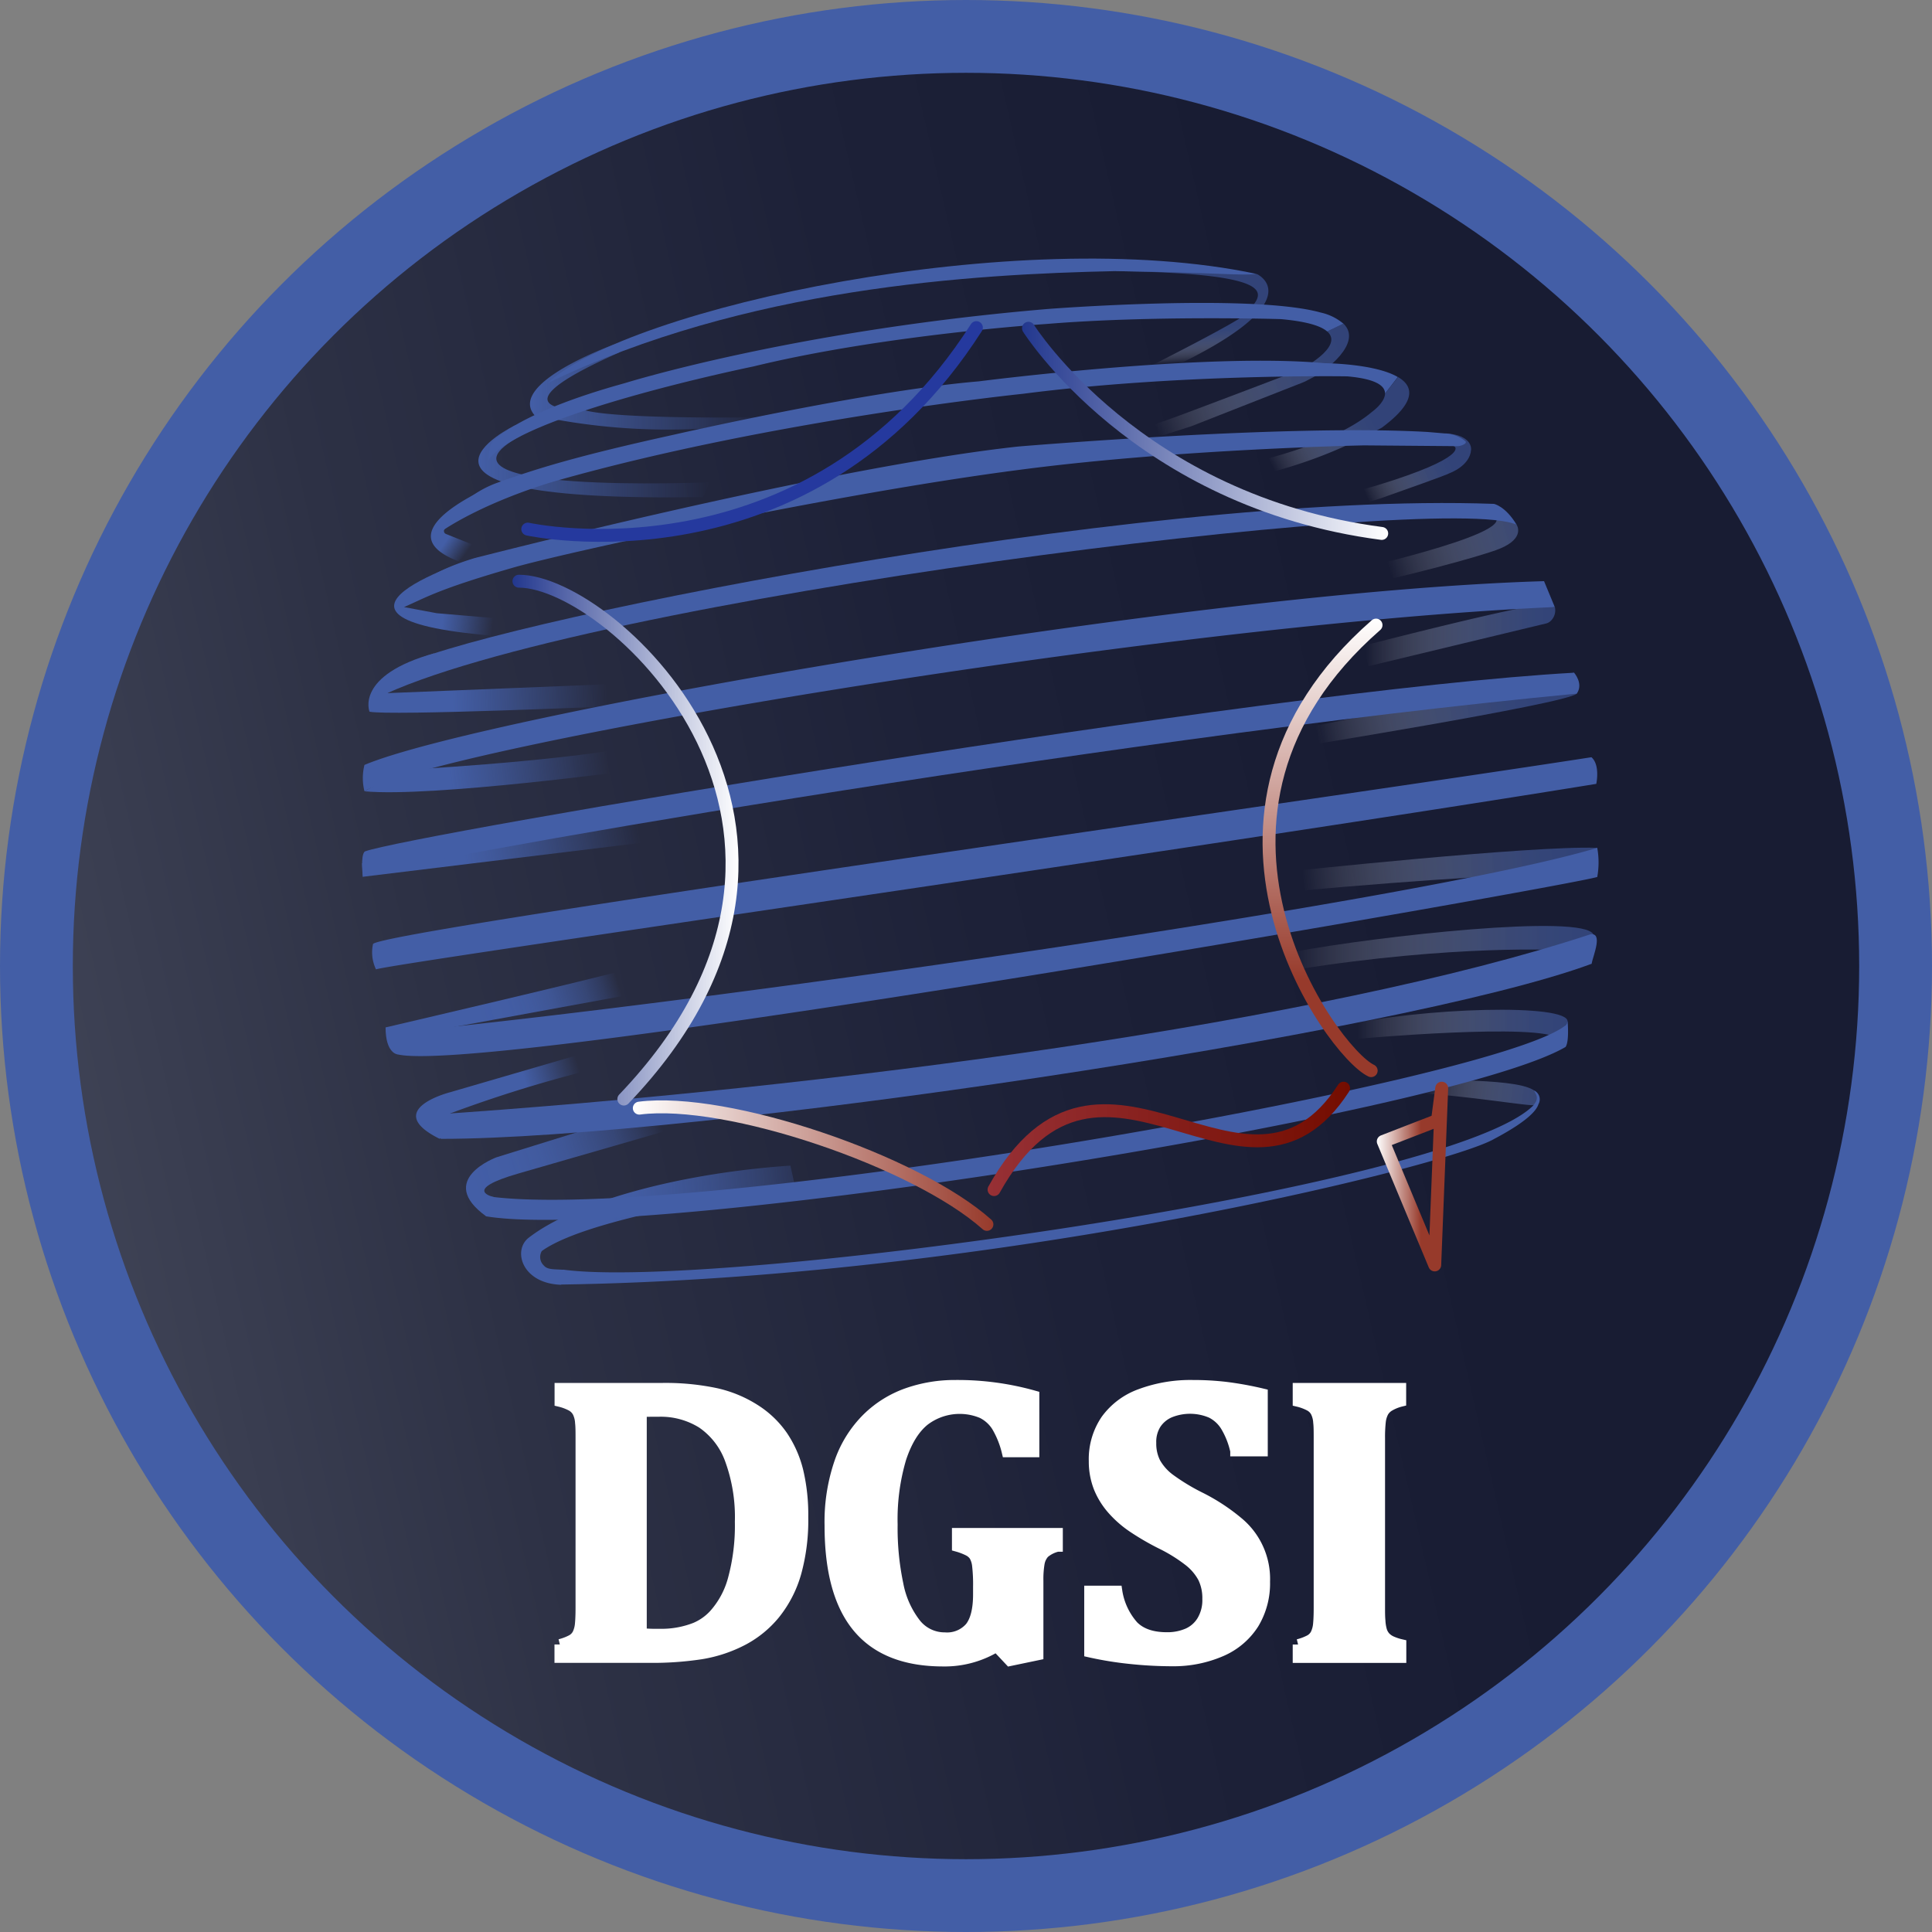 <svg xmlns="http://www.w3.org/2000/svg" xmlns:xlink="http://www.w3.org/1999/xlink" viewBox="0 0 398 398"><rect x="0" y="0" width="398" height="398" fill="#808080" stroke="none"/><defs><style>.cls-1{isolation:isolate;}.cls-2{stroke:#435ea6;stroke-width:15px;fill:url(#Dégradé_sans_nom_9);}.cls-2,.cls-3,.cls-34{stroke-miterlimit:10;}.cls-3{fill:#fff;stroke:#fff;stroke-width:2.21px;}.cls-4{fill:url(#Nouvelle_nuance_de_dégradé_6);}.cls-5{fill:url(#Nouvelle_nuance_de_dégradé_6-2);}.cls-6{fill:url(#Dégradé_sans_nom_17);}.cls-7{fill:url(#Dégradé_sans_nom_16);}.cls-8{fill:url(#Dégradé_sans_nom_15);}.cls-9{fill:url(#Dégradé_sans_nom_14);}.cls-10{fill:url(#Dégradé_sans_nom_13);}.cls-11{fill:url(#Dégradé_sans_nom_12);}.cls-12{fill:url(#Dégradé_sans_nom_11);}.cls-13{fill:url(#Dégradé_sans_nom_10);}.cls-14{fill:url(#Dégradé_sans_nom_8);}.cls-15,.cls-16,.cls-18,.cls-19,.cls-20,.cls-21,.cls-22,.cls-23,.cls-24,.cls-25,.cls-26{opacity:0.6;}.cls-15{fill:url(#Dégradé_sans_nom_2);}.cls-16{fill:url(#Dégradé_sans_nom_2-2);}.cls-17{fill:#435ea6;}.cls-18{fill:url(#Dégradé_sans_nom_7);}.cls-19{fill:url(#Dégradé_sans_nom_6);}.cls-20{fill:url(#Dégradé_sans_nom_4);}.cls-21{fill:url(#Dégradé_sans_nom_2-3);}.cls-22{fill:url(#Dégradé_sans_nom_2-4);}.cls-23{fill:url(#Nouvelle_nuance_de_dégradé_5);}.cls-24{fill:url(#Nouvelle_nuance_de_dégradé_5-2);}.cls-25{fill:url(#Nouvelle_nuance_de_dégradé_5-3);}.cls-26{fill:url(#Dégradé_sans_nom_2-5);}.cls-27,.cls-28,.cls-29,.cls-30,.cls-31,.cls-32,.cls-33,.cls-34{mix-blend-mode:screen;}.cls-28,.cls-29,.cls-30,.cls-31,.cls-32,.cls-33,.cls-34{fill:none;stroke-linecap:round;stroke-width:2.66px;}.cls-28,.cls-29,.cls-30,.cls-31,.cls-32,.cls-33{stroke-linejoin:round;}.cls-28{stroke:url(#Dégradé_sans_nom_18);}.cls-29{stroke:url(#Dégradé_sans_nom_61);}.cls-30{stroke:url(#Dégradé_sans_nom_845);}.cls-31{stroke:url(#Dégradé_sans_nom_63);}.cls-32{stroke:url(#Dégradé_sans_nom_648);}.cls-33{stroke:#25399e;}.cls-34{stroke:url(#Dégradé_sans_nom_18-2);}</style><linearGradient id="Dégradé_sans_nom_9" x1="-518.15" y1="363.33" x2="407.5" y2="151.22" gradientUnits="userSpaceOnUse"><stop offset="0" stop-color="#fff"/><stop offset="0.11" stop-color="#cfd0d5"/><stop offset="0.26" stop-color="#989aa4"/><stop offset="0.4" stop-color="#6a6d7c"/><stop offset="0.54" stop-color="#464a5c"/><stop offset="0.66" stop-color="#2d3145"/><stop offset="0.78" stop-color="#1d2138"/><stop offset="0.87" stop-color="#181c33"/></linearGradient><linearGradient id="Nouvelle_nuance_de_dégradé_6" x1="98.53" y1="93.44" x2="146.2" y2="93.44" gradientUnits="userSpaceOnUse"><stop offset="0" stop-color="#435ea6"/><stop offset="0.32" stop-color="#435ea6" stop-opacity="0.7"/><stop offset="1" stop-color="#435ea6" stop-opacity="0"/></linearGradient><linearGradient id="Nouvelle_nuance_de_dégradé_6-2" x1="109.18" y1="77.82" x2="157.6" y2="77.82" xlink:href="#Nouvelle_nuance_de_dégradé_6"/><linearGradient id="Dégradé_sans_nom_17" x1="92.2" y1="102.17" x2="105.52" y2="111.49" gradientUnits="userSpaceOnUse"><stop offset="0.31" stop-color="#435ea6"/><stop offset="0.4" stop-color="#435ea6" stop-opacity="0.7"/><stop offset="0.61" stop-color="#435ea6" stop-opacity="0"/></linearGradient><linearGradient id="Dégradé_sans_nom_16" x1="81.45" y1="120.7" x2="104.01" y2="123.32" gradientUnits="userSpaceOnUse"><stop offset="0.46" stop-color="#435ea6"/><stop offset="0.61" stop-color="#435ea6" stop-opacity="0.7"/><stop offset="0.92" stop-color="#435ea6" stop-opacity="0"/></linearGradient><linearGradient id="Dégradé_sans_nom_15" x1="75.91" y1="140.28" x2="126.39" y2="138.55" gradientUnits="userSpaceOnUse"><stop offset="0.34" stop-color="#435ea6"/><stop offset="0.54" stop-color="#435ea6" stop-opacity="0.7"/><stop offset="0.97" stop-color="#435ea6" stop-opacity="0"/></linearGradient><linearGradient id="Dégradé_sans_nom_14" x1="75.51" y1="162.3" x2="134.82" y2="155.44" gradientUnits="userSpaceOnUse"><stop offset="0.29" stop-color="#435ea6"/><stop offset="0.47" stop-color="#435ea6" stop-opacity="0.7"/><stop offset="0.84" stop-color="#435ea6" stop-opacity="0"/></linearGradient><linearGradient id="Dégradé_sans_nom_13" x1="95.66" y1="176.48" x2="131.6" y2="170.67" gradientUnits="userSpaceOnUse"><stop offset="0" stop-color="#435ea6"/><stop offset="0.16" stop-color="#435ea6" stop-opacity="0.88"/><stop offset="0.49" stop-color="#435ea6" stop-opacity="0.56"/><stop offset="0.96" stop-color="#435ea6" stop-opacity="0.04"/><stop offset="1" stop-color="#435ea6" stop-opacity="0"/></linearGradient><linearGradient id="Dégradé_sans_nom_12" x1="87.24" y1="231.11" x2="119.74" y2="221.5" gradientUnits="userSpaceOnUse"><stop offset="0.66" stop-color="#435ea6"/><stop offset="0.77" stop-color="#435ea6" stop-opacity="0.7"/><stop offset="1" stop-color="#435ea6" stop-opacity="0"/></linearGradient><linearGradient id="Dégradé_sans_nom_11" x1="81.55" y1="215.48" x2="128.85" y2="200.62" gradientUnits="userSpaceOnUse"><stop offset="0.36" stop-color="#435ea6"/><stop offset="0.49" stop-color="#435ea6" stop-opacity="0.98"/><stop offset="0.58" stop-color="#435ea6" stop-opacity="0.93"/><stop offset="0.67" stop-color="#435ea6" stop-opacity="0.83"/><stop offset="0.74" stop-color="#435ea6" stop-opacity="0.69"/><stop offset="0.82" stop-color="#435ea6" stop-opacity="0.52"/><stop offset="0.89" stop-color="#435ea6" stop-opacity="0.3"/><stop offset="0.95" stop-color="#435ea6" stop-opacity="0.05"/><stop offset="0.96" stop-color="#435ea6" stop-opacity="0"/></linearGradient><linearGradient id="Dégradé_sans_nom_10" x1="98.06" y1="247.89" x2="137.53" y2="235.49" gradientUnits="userSpaceOnUse"><stop offset="0" stop-color="#435ea6"/><stop offset="0.21" stop-color="#435ea6" stop-opacity="0.98"/><stop offset="0.37" stop-color="#435ea6" stop-opacity="0.93"/><stop offset="0.51" stop-color="#435ea6" stop-opacity="0.83"/><stop offset="0.63" stop-color="#435ea6" stop-opacity="0.69"/><stop offset="0.76" stop-color="#435ea6" stop-opacity="0.52"/><stop offset="0.87" stop-color="#435ea6" stop-opacity="0.3"/><stop offset="0.98" stop-color="#435ea6" stop-opacity="0.05"/><stop offset="1" stop-color="#435ea6" stop-opacity="0"/></linearGradient><linearGradient id="Dégradé_sans_nom_8" x1="125.77" y1="253.44" x2="185.18" y2="248.77" gradientUnits="userSpaceOnUse"><stop offset="0" stop-color="#435ea6"/><stop offset="0.1" stop-color="#435ea6" stop-opacity="0.96"/><stop offset="0.22" stop-color="#435ea6" stop-opacity="0.86"/><stop offset="0.37" stop-color="#435ea6" stop-opacity="0.69"/><stop offset="0.53" stop-color="#435ea6" stop-opacity="0.46"/><stop offset="0.7" stop-color="#435ea6" stop-opacity="0.16"/><stop offset="0.78" stop-color="#435ea6" stop-opacity="0"/></linearGradient><linearGradient id="Dégradé_sans_nom_2" x1="286.16" y1="117.15" x2="324.42" y2="105.25" gradientUnits="userSpaceOnUse"><stop offset="0" stop-color="#fff" stop-opacity="0"/><stop offset="0.14" stop-color="#d5dbeb" stop-opacity="0.22"/><stop offset="0.34" stop-color="#a1afd3" stop-opacity="0.5"/><stop offset="0.53" stop-color="#788cbf" stop-opacity="0.72"/><stop offset="0.71" stop-color="#5b72b1" stop-opacity="0.87"/><stop offset="0.87" stop-color="#4963a9" stop-opacity="0.97"/><stop offset="1" stop-color="#435ea6"/></linearGradient><linearGradient id="Dégradé_sans_nom_2-2" x1="246.42" y1="74.62" x2="246.01" y2="67.6" xlink:href="#Dégradé_sans_nom_2"/><linearGradient id="Dégradé_sans_nom_7" x1="237.64" y1="86.85" x2="282.61" y2="68.66" gradientUnits="userSpaceOnUse"><stop offset="0" stop-color="#fff" stop-opacity="0"/><stop offset="0.12" stop-color="#d5dbeb" stop-opacity="0.22"/><stop offset="0.29" stop-color="#a1afd3" stop-opacity="0.5"/><stop offset="0.46" stop-color="#788cbf" stop-opacity="0.72"/><stop offset="0.61" stop-color="#5b72b1" stop-opacity="0.87"/><stop offset="0.75" stop-color="#4963a9" stop-opacity="0.97"/><stop offset="0.85" stop-color="#435ea6"/></linearGradient><linearGradient id="Dégradé_sans_nom_6" x1="261.81" y1="95.5" x2="291.56" y2="80.21" gradientUnits="userSpaceOnUse"><stop offset="0" stop-color="#fff" stop-opacity="0"/><stop offset="0.1" stop-color="#d5dbeb" stop-opacity="0.22"/><stop offset="0.23" stop-color="#a1afd3" stop-opacity="0.5"/><stop offset="0.36" stop-color="#788cbf" stop-opacity="0.72"/><stop offset="0.48" stop-color="#5b72b1" stop-opacity="0.87"/><stop offset="0.59" stop-color="#4963a9" stop-opacity="0.97"/><stop offset="0.68" stop-color="#435ea6"/></linearGradient><linearGradient id="Dégradé_sans_nom_4" x1="277.38" y1="102.96" x2="297.89" y2="93.53" gradientUnits="userSpaceOnUse"><stop offset="0.18" stop-color="#fff" stop-opacity="0"/><stop offset="0.3" stop-color="#d5dbeb" stop-opacity="0.22"/><stop offset="0.46" stop-color="#a1afd3" stop-opacity="0.5"/><stop offset="0.62" stop-color="#788cbf" stop-opacity="0.72"/><stop offset="0.76" stop-color="#5b72b1" stop-opacity="0.87"/><stop offset="0.9" stop-color="#4963a9" stop-opacity="0.97"/><stop offset="1" stop-color="#435ea6"/></linearGradient><linearGradient id="Dégradé_sans_nom_2-3" x1="281.3" y1="130.91" x2="320.79" y2="130.91" xlink:href="#Dégradé_sans_nom_2"/><linearGradient id="Dégradé_sans_nom_2-4" x1="271.45" y1="151.94" x2="314.95" y2="142.99" xlink:href="#Dégradé_sans_nom_2"/><linearGradient id="Nouvelle_nuance_de_dégradé_5" x1="268.49" y1="182.35" x2="323.79" y2="177.63" xlink:href="#Dégradé_sans_nom_2"/><linearGradient id="Nouvelle_nuance_de_dégradé_5-2" x1="266.36" y1="195.22" x2="328.24" y2="195.22" xlink:href="#Dégradé_sans_nom_2"/><linearGradient id="Nouvelle_nuance_de_dégradé_5-3" x1="279.67" y1="211.01" x2="322.93" y2="211.01" xlink:href="#Dégradé_sans_nom_2"/><linearGradient id="Dégradé_sans_nom_2-5" x1="293.55" y1="223.15" x2="322.01" y2="226.98" xlink:href="#Dégradé_sans_nom_2"/><linearGradient id="Dégradé_sans_nom_18" x1="105.57" y1="173.07" x2="152.14" y2="173.07" gradientUnits="userSpaceOnUse"><stop offset="0" stop-color="#22378e"/><stop offset="1" stop-color="#fff"/></linearGradient><linearGradient id="Dégradé_sans_nom_61" x1="130.37" y1="240.12" x2="204.65" y2="240.12" gradientUnits="userSpaceOnUse"><stop offset="0" stop-color="#fff"/><stop offset="1" stop-color="#973a2b"/></linearGradient><linearGradient id="Dégradé_sans_nom_845" x1="203.45" y1="234.61" x2="278.16" y2="234.61" gradientUnits="userSpaceOnUse"><stop offset="0" stop-color="#973035"/><stop offset="1" stop-color="#740d00"/></linearGradient><linearGradient id="Dégradé_sans_nom_63" x1="272.46" y1="221.89" x2="272.46" y2="127.44" gradientUnits="userSpaceOnUse"><stop offset="0.21" stop-color="#973a2b"/><stop offset="1" stop-color="#fff"/></linearGradient><linearGradient id="Dégradé_sans_nom_648" x1="298.33" y1="242.37" x2="283.63" y2="242.37" gradientUnits="userSpaceOnUse"><stop offset="0.38" stop-color="#973a2b"/><stop offset="1" stop-color="#fff"/></linearGradient><linearGradient id="Dégradé_sans_nom_18-2" x1="210.54" y1="88.75" x2="285.97" y2="88.75" xlink:href="#Dégradé_sans_nom_18"/></defs><g class="cls-1"><g id="DGSI"><circle id="Fond" class="cls-2" cx="199" cy="199" r="191.5"/><g id="LOGO"><g id="DGSI-2" data-name="DGSI"><path class="cls-3" d="M136.28,286a50,50,0,0,1,11.25,1.06,25,25,0,0,1,8,3.33,19.71,19.71,0,0,1,5.66,5.42,22.5,22.5,0,0,1,3.21,7.31,39,39,0,0,1,1,9.4A40.6,40.6,0,0,1,164,323.91a23.91,23.91,0,0,1-4.41,8.6,21.4,21.4,0,0,1-6.43,5.28,28.3,28.3,0,0,1-8.77,2.93,66.3,66.3,0,0,1-10.76.73h-18.3v-2.68a10.82,10.82,0,0,0,2.36-.88A3,3,0,0,0,119,336.6a6,6,0,0,0,.55-2.12c.08-.85.12-1.93.12-3.22v-35c0-1.27,0-2.34-.1-3.2a5.56,5.56,0,0,0-.53-2.11,3.23,3.23,0,0,0-1.29-1.33,10.09,10.09,0,0,0-2.4-.91V286Zm-4.15,50.51a31,31,0,0,0,3.67.13,19,19,0,0,0,7.46-1.3,11.17,11.17,0,0,0,3.82-2.68,17.83,17.83,0,0,0,3.95-7.27,42.08,42.08,0,0,0,1.46-11.9,34.5,34.5,0,0,0-2.06-12.81,15.51,15.51,0,0,0-5.78-7.51,16.07,16.07,0,0,0-8.93-2.42c-1.67,0-2.86,0-3.59.08Z" transform="translate(0 0)"/><path class="cls-3" d="M213,287.56v11.53h-5.53a19.07,19.07,0,0,0-2.11-5.25,7.53,7.53,0,0,0-3.07-2.76,12,12,0,0,0-11.87,1.54q-3.06,2.46-4.83,7.83a44.3,44.3,0,0,0-1.78,13.63A56.22,56.22,0,0,0,185,326.4a18.93,18.93,0,0,0,3.63,8.1,7.6,7.6,0,0,0,6,2.88,6.3,6.3,0,0,0,5.24-2.13c1.12-1.42,1.69-3.69,1.69-6.8v-1.54a34.06,34.06,0,0,0-.2-4.41,5.11,5.11,0,0,0-.63-2,3.29,3.29,0,0,0-1.11-1,12.6,12.6,0,0,0-2.41-.94v-2.68h20.63v2.68a6.54,6.54,0,0,0-2.74,1.38,4.24,4.24,0,0,0-1,2.05,19.53,19.53,0,0,0-.26,3.6v15.31l-5.8,1.21-2.74-2.92a20.49,20.49,0,0,1-11,3q-11.76,0-17.55-6.92t-5.78-21a37.6,37.6,0,0,1,2-13,23.66,23.66,0,0,1,5.71-9.12A22.34,22.34,0,0,1,187,287a29.43,29.43,0,0,1,9.81-1.61A57.9,57.9,0,0,1,213,287.56Z" transform="translate(0 0)"/><path class="cls-3" d="M230.09,327.76a14,14,0,0,0,3.37,7.21c1.57,1.58,3.87,2.38,6.91,2.38a10.56,10.56,0,0,0,4.27-.82,6.58,6.58,0,0,0,3-2.61,8.28,8.28,0,0,0,1.15-4.53,9.61,9.61,0,0,0-.92-4.37,11,11,0,0,0-3-3.51A32.67,32.67,0,0,0,239.2,318a53.24,53.24,0,0,1-5.68-3.29,21.93,21.93,0,0,1-4.33-3.76,15.69,15.69,0,0,1-2.79-4.48,14.71,14.71,0,0,1-1-5.49,14.36,14.36,0,0,1,2.46-8.48,15,15,0,0,1,7.11-5.3,29.56,29.56,0,0,1,10.78-1.81,57.69,57.69,0,0,1,6.85.39,70.08,70.08,0,0,1,7.46,1.36v11.77h-5.52a17,17,0,0,0-2-5.09,7.41,7.41,0,0,0-3-2.78,11.13,11.13,0,0,0-8.58-.08,6.52,6.52,0,0,0-2.87,2.41,6.92,6.92,0,0,0-1,3.88,8.71,8.71,0,0,0,.9,4.08,10.78,10.78,0,0,0,3,3.37,42.73,42.73,0,0,0,6.2,3.76,40,40,0,0,1,7.8,5.09,15.13,15.13,0,0,1,5.54,12.28,16,16,0,0,1-2.29,8.67,14.89,14.89,0,0,1-6.69,5.65,24.69,24.69,0,0,1-10.16,2,82.71,82.71,0,0,1-8.57-.47,71.57,71.57,0,0,1-8.36-1.36V327.76Z" transform="translate(0 0)"/><path class="cls-3" d="M284.22,331.26c0,.94,0,1.82.08,2.63a9.07,9.07,0,0,0,.32,2,3.61,3.61,0,0,0,.71,1.3,4,4,0,0,0,1.27.92,10.73,10.73,0,0,0,2,.67v2.68H267.41v-2.68a10.82,10.82,0,0,0,2.36-.88,3,3,0,0,0,1.29-1.29,6,6,0,0,0,.55-2.12c.08-.85.12-1.93.12-3.22V296.21c0-1.3,0-2.37-.1-3.2a5.57,5.57,0,0,0-.53-2.1,3.07,3.07,0,0,0-1.29-1.31,10,10,0,0,0-2.4-.9V286h21.16v2.68a8.93,8.93,0,0,0-2.43,1,3.4,3.4,0,0,0-1.19,1.23,5.61,5.61,0,0,0-.57,1.91,29.15,29.15,0,0,0-.16,3.45Z" transform="translate(0 0)"/></g><g id="Monde"><path class="cls-4" d="M106.13,87.6s-33,15.92,38.69,14.81l1.38-3.06s-61.62,2.6-38.95-9.54h0l-1.12-2.21" transform="translate(0 0)"/><path class="cls-5" d="M126.4,71s-22,7.94-16.27,14.55h0a130,130,0,0,0,34.36,2.77h0l13.11-2.37s-31,.54-37.47-1.54c0,0-20.67.66,7.34-11.75h0L126.4,71" transform="translate(0 0)"/><path class="cls-6" d="M105,98.54S77.15,109,94.4,115.61l4-3L91.87,110a.64.64,0,0,1-.16-1.11L105,98.54" transform="translate(0 0)"/><path class="cls-7" d="M98.79,114.71s-42.61,13,4.78,16.4l.33-3.6-13.5-1.15c-.31,0-.62-.07-.93-.13l-6.25-1.17,15.57-10.35" transform="translate(0 0)"/><path class="cls-8" d="M79.77,142.79l46.63-1.88v4.58s-46.14,2-50.28,1.12c0,0-3.06-7.5,13.44-12.06h0l-9.79,8.24" transform="translate(0 0)"/><path class="cls-9" d="M82.74,158.63s30.11-1.57,47.39-4.69l.72,4.69s-42,5.68-55.77,4.38Z" transform="translate(0 0)"/><polygon class="cls-10" points="136.68 173.07 136.68 166.62 74.59 177.84 74.75 180.62 136.68 173.07"/><path class="cls-11" d="M92.75,229.37A271.19,271.19,0,0,1,119.3,221l.28-3.82L92.75,225s-14.29,3.61-2.15,9.62l2.15-5.24" transform="translate(0 0)"/><path class="cls-12" d="M81.91,217.21s-2.48-.14-2.48-5.56c0,0,43.8-10.21,49.87-12V205l-39.8,7.3Z" transform="translate(0 0)"/><path class="cls-13" d="M101.75,246.6s-6.94-1.42,5.17-4.89,30.42-8.79,30.42-8.79l-3.62-4.28L102.3,238.4s-12.63,4.63-2.14,12.17h0l1.59-4" transform="translate(0 0)"/><path class="cls-14" d="M162.83,240.12l1,4.52s-41.44,5.28-52.22,13.08a2.42,2.42,0,0,0,.44,3c.72.85,2,.73,4,.86l-.47,3.09c-8-.26-10-7-6.73-9.64C117.92,247.93,138.82,241.77,162.83,240.12Z" transform="translate(0 0)"/><path class="cls-15" d="M274.16,121.94l-1.45-3.13s35.08-7.51,35.6-11.63l1.92-.5,2.21,1.43s1.86,2.71-3.45,4.91C305.29,114.56,288,119.23,274.16,121.94Z" transform="translate(0 0)"/><path class="cls-16" d="M259,56.49c1.34.71,9.94,6.26-18,19.44l-4-.52s18.82-9.49,19.8-10.87c2.24-3.15,10.49-8.17-27.14-8.69l2.55-1,26.53,1.59A.82.82,0,0,1,259,56.49Z" transform="translate(0 0)"/><path class="cls-17" d="M112.82,78.92c16.48-15.43,96.77-32.92,146-22.5-3.1.42-7.34-.24-29-.57C200.18,56.48,153.62,59.23,112.82,78.92Z" transform="translate(0 0)"/><path class="cls-17" d="M101.5,90.94c.68-.65,6.07-6.18,27.18-12,0,0,34.66-10.87,87.19-15.29,0,0,41.94-3.25,56.22.74a10.85,10.85,0,0,1,4.66,2.29l-3.34,1.61c-1.28-1.13-4.14-2.06-9.53-2.55,0,0-26.48-.8-48.29,1,0,0-33.66,2.22-60.42,8.76,0,0-48.51,9.9-54.56,19.32C100.61,94.77,100.62,92,101.5,90.94Z" transform="translate(0 0)"/><path class="cls-18" d="M276.75,66.66c4.07,3.91-3.66,9.86-6.7,11.3-.52.25-1,.57-1.54.78-3.16,1.22-15.37,6.05-23.12,9.08l-7.2,2.29-1.25-2.35,5.87-2.1c3.62-1.32,24.8-9.38,24.8-9.38s9.48-4.78,5.8-8Z" transform="translate(0 0)"/><path class="cls-17" d="M90.71,109.59a21.64,21.64,0,0,1,11.62-10.1c8.34-3,16.71-5.58,36.17-9.87,0,0,39.67-9.09,63.14-11.06,0,0,46.48-6,71.25-3.74,0,0,10.34.06,15.06,2.85l-2.63,3.4c0-1.51-1.66-3-7.78-3.54,0,0-34.53-.58-66.78,3.59,0,0-51.55,5.3-96,17.88C114.75,99,100.74,102.87,90.71,109.59Z" transform="translate(0 0)"/><path class="cls-19" d="M288,77.67c3.24,1.91,3.84,5.1-3.32,10.42A98.15,98.15,0,0,1,258.92,98V95s15.86-3.49,23.72-10.16c0,0,2.65-1.88,2.68-3.76Z" transform="translate(0 0)"/><path class="cls-17" d="M83.22,125.06s-.4-5.56,14.49-10.07c0,0,72.1-18.64,112-23,0,0,55.38-4.68,84.41-3l3.65.31a7,7,0,0,1,4.13,1.61c.42.53-1.15,1.06-1.78,1L281,91.75s-38.2.74-70.7,5C171.36,101.78,115.67,114,105.48,117,89.85,121.51,87.63,123.18,83.22,125.06Z" transform="translate(0 0)"/><path class="cls-20" d="M275.87,102.15v2.95s7.3-2,8.46-2.41c4.17-1.47,13.86-4.89,14.35-5.24,0,0,4.17-1.49,4.37-4.83,0,0,.39-3-5.25-3.35l-.93,2.56,2.29,0c1.11,0,3.22,2.44-15.3,8.1C283.4,100.11,276.35,102,275.87,102.15Z" transform="translate(0 0)"/><path class="cls-17" d="M77.57,143.83s2.31-5,4.64-6.3c12.36-8,151.58-36.4,225.54-33.73,0,0,2.35.42,4.69,4.31C297.75,101.09,118.54,123.45,77.57,143.83Z" transform="translate(0 0)"/><path class="cls-21" d="M320.31,125.06c-.74,0-.95-.56-2.8-.47-3.08.17-18.27,3.71-36.62,8.42l1,4.23,36.6-8.8a2,2,0,0,0,.91-.48A3,3,0,0,0,320.31,125.06Z" transform="translate(0 0)"/><path class="cls-17" d="M75.08,163a11.14,11.14,0,0,1,0-5.42c23.59-10,169.07-35.65,243-37.86l2.21,5.33C237.59,128.77,90.81,153.76,75.08,163Z" transform="translate(0 0)"/><path class="cls-22" d="M263.81,154.46s59.12-9.49,61-11.57l-.55-4.31L263.81,151Z" transform="translate(0 0)"/><path class="cls-17" d="M74.75,180.62s-.54-4.38.39-5.21c8.63-3.33,185.12-33.24,249.13-36.83,0,0,2,2.26.55,4.31C227.08,152.17,77.51,178.23,74.75,180.62Z" transform="translate(0 0)"/><path class="cls-23" d="M329,174.66v6s-.37-2.6-63.32,3l-.87-4.07S315.73,174.13,329,174.66Z" transform="translate(0 0)"/><path class="cls-17" d="M77.46,199.7a8.08,8.08,0,0,1-.62-5.21c.73-2.61,193.25-29.54,251-38.5,1.85,1.6,1,5.49,1,5.49C243,175.41,79.79,198.6,77.46,199.7Z" transform="translate(0 0)"/><path class="cls-24" d="M266.36,196.11c17.52-3.29,59.8-7.92,61.88-3.62l-.38,6.06-6.45-2.81s-21.49-1.25-54.43,4Z" transform="translate(0 0)"/><path class="cls-17" d="M90.88,234.61c-1.26-.62-2.62-2.82-3.17-4.89,83.19-5.55,185-19.18,239.92-37.25,2.6-.38.64,4.21.23,6.08C288.85,213,141.79,234.61,90.88,234.61Z" transform="translate(0 0)"/><path class="cls-25" d="M322.51,211.23c4.26-4.39-24.89-4-42.84-.57V214s37.81-3.4,41.46,0Z" transform="translate(0 0)"/><path class="cls-26" d="M316.24,227.64c-.7.4-14.25-2-24.6-2.46,0,0-.51-2.6.39-3.18,9,.94,26.15,0,24.83,4.52C316.86,226.52,316.78,227.51,316.24,227.64Z" transform="translate(0 0)"/><path class="cls-17" d="M115.64,264.65c-.27,0-.36-3.2.47-3.09,31,4.21,182.41-16.51,199.75-33.82l.09-.11.36-.52h0a1.73,1.73,0,0,0,.07-1.77l-.35-.69a2,2,0,0,1,.89,2.83c-.33,1.15-2.06,3.42-9.11,7.14-9.83,5.74-103.69,28.71-192.16,30Z" transform="translate(0 0)"/><path class="cls-17" d="M100.16,250.57a9.18,9.18,0,0,1-1.55-4.45c35.73,6.95,208.59-22.66,223.9-34.89a1.76,1.76,0,0,0,.42-.9s.39,4.22-.42,5.35C298.51,229.72,132.89,256,100.16,250.57Z" transform="translate(0 0)"/><path class="cls-17" d="M81.91,217.21s-1.52-2.5-.69-4.45c70.09-6.95,213.1-27.66,247.82-38.1a16.78,16.78,0,0,1,0,6C323.48,182.46,100.54,221.66,81.91,217.21Z" transform="translate(0 0)"/></g><g id="France" class="cls-27"><path class="cls-28" d="M106.9,119.73c19.28,0,74.47,51.45,21.61,106.68" transform="translate(0 0)"/><path class="cls-29" d="M131.7,228.28c18.07-2.33,57,10.92,71.61,23.95" transform="translate(0 0)"/><path class="cls-30" d="M204.78,245.06c22.27-39.92,51.85,10.32,72-20.89" transform="translate(0 0)"/><path class="cls-31" d="M282.47,220.56c-8.09-3.77-43.58-52.84,1-91.79" transform="translate(0 0)"/><polygon class="cls-32" points="297 224.17 295.56 260.58 284.96 235.14 296.13 230.81 297 224.17"/><path class="cls-33" d="M108.72,109s57.74,12.7,92.42-41.51" transform="translate(0 0)"/><path class="cls-34" d="M211.87,67.62s22.43,35.68,72.77,42.27" transform="translate(0 0)"/></g></g></g></g></svg>